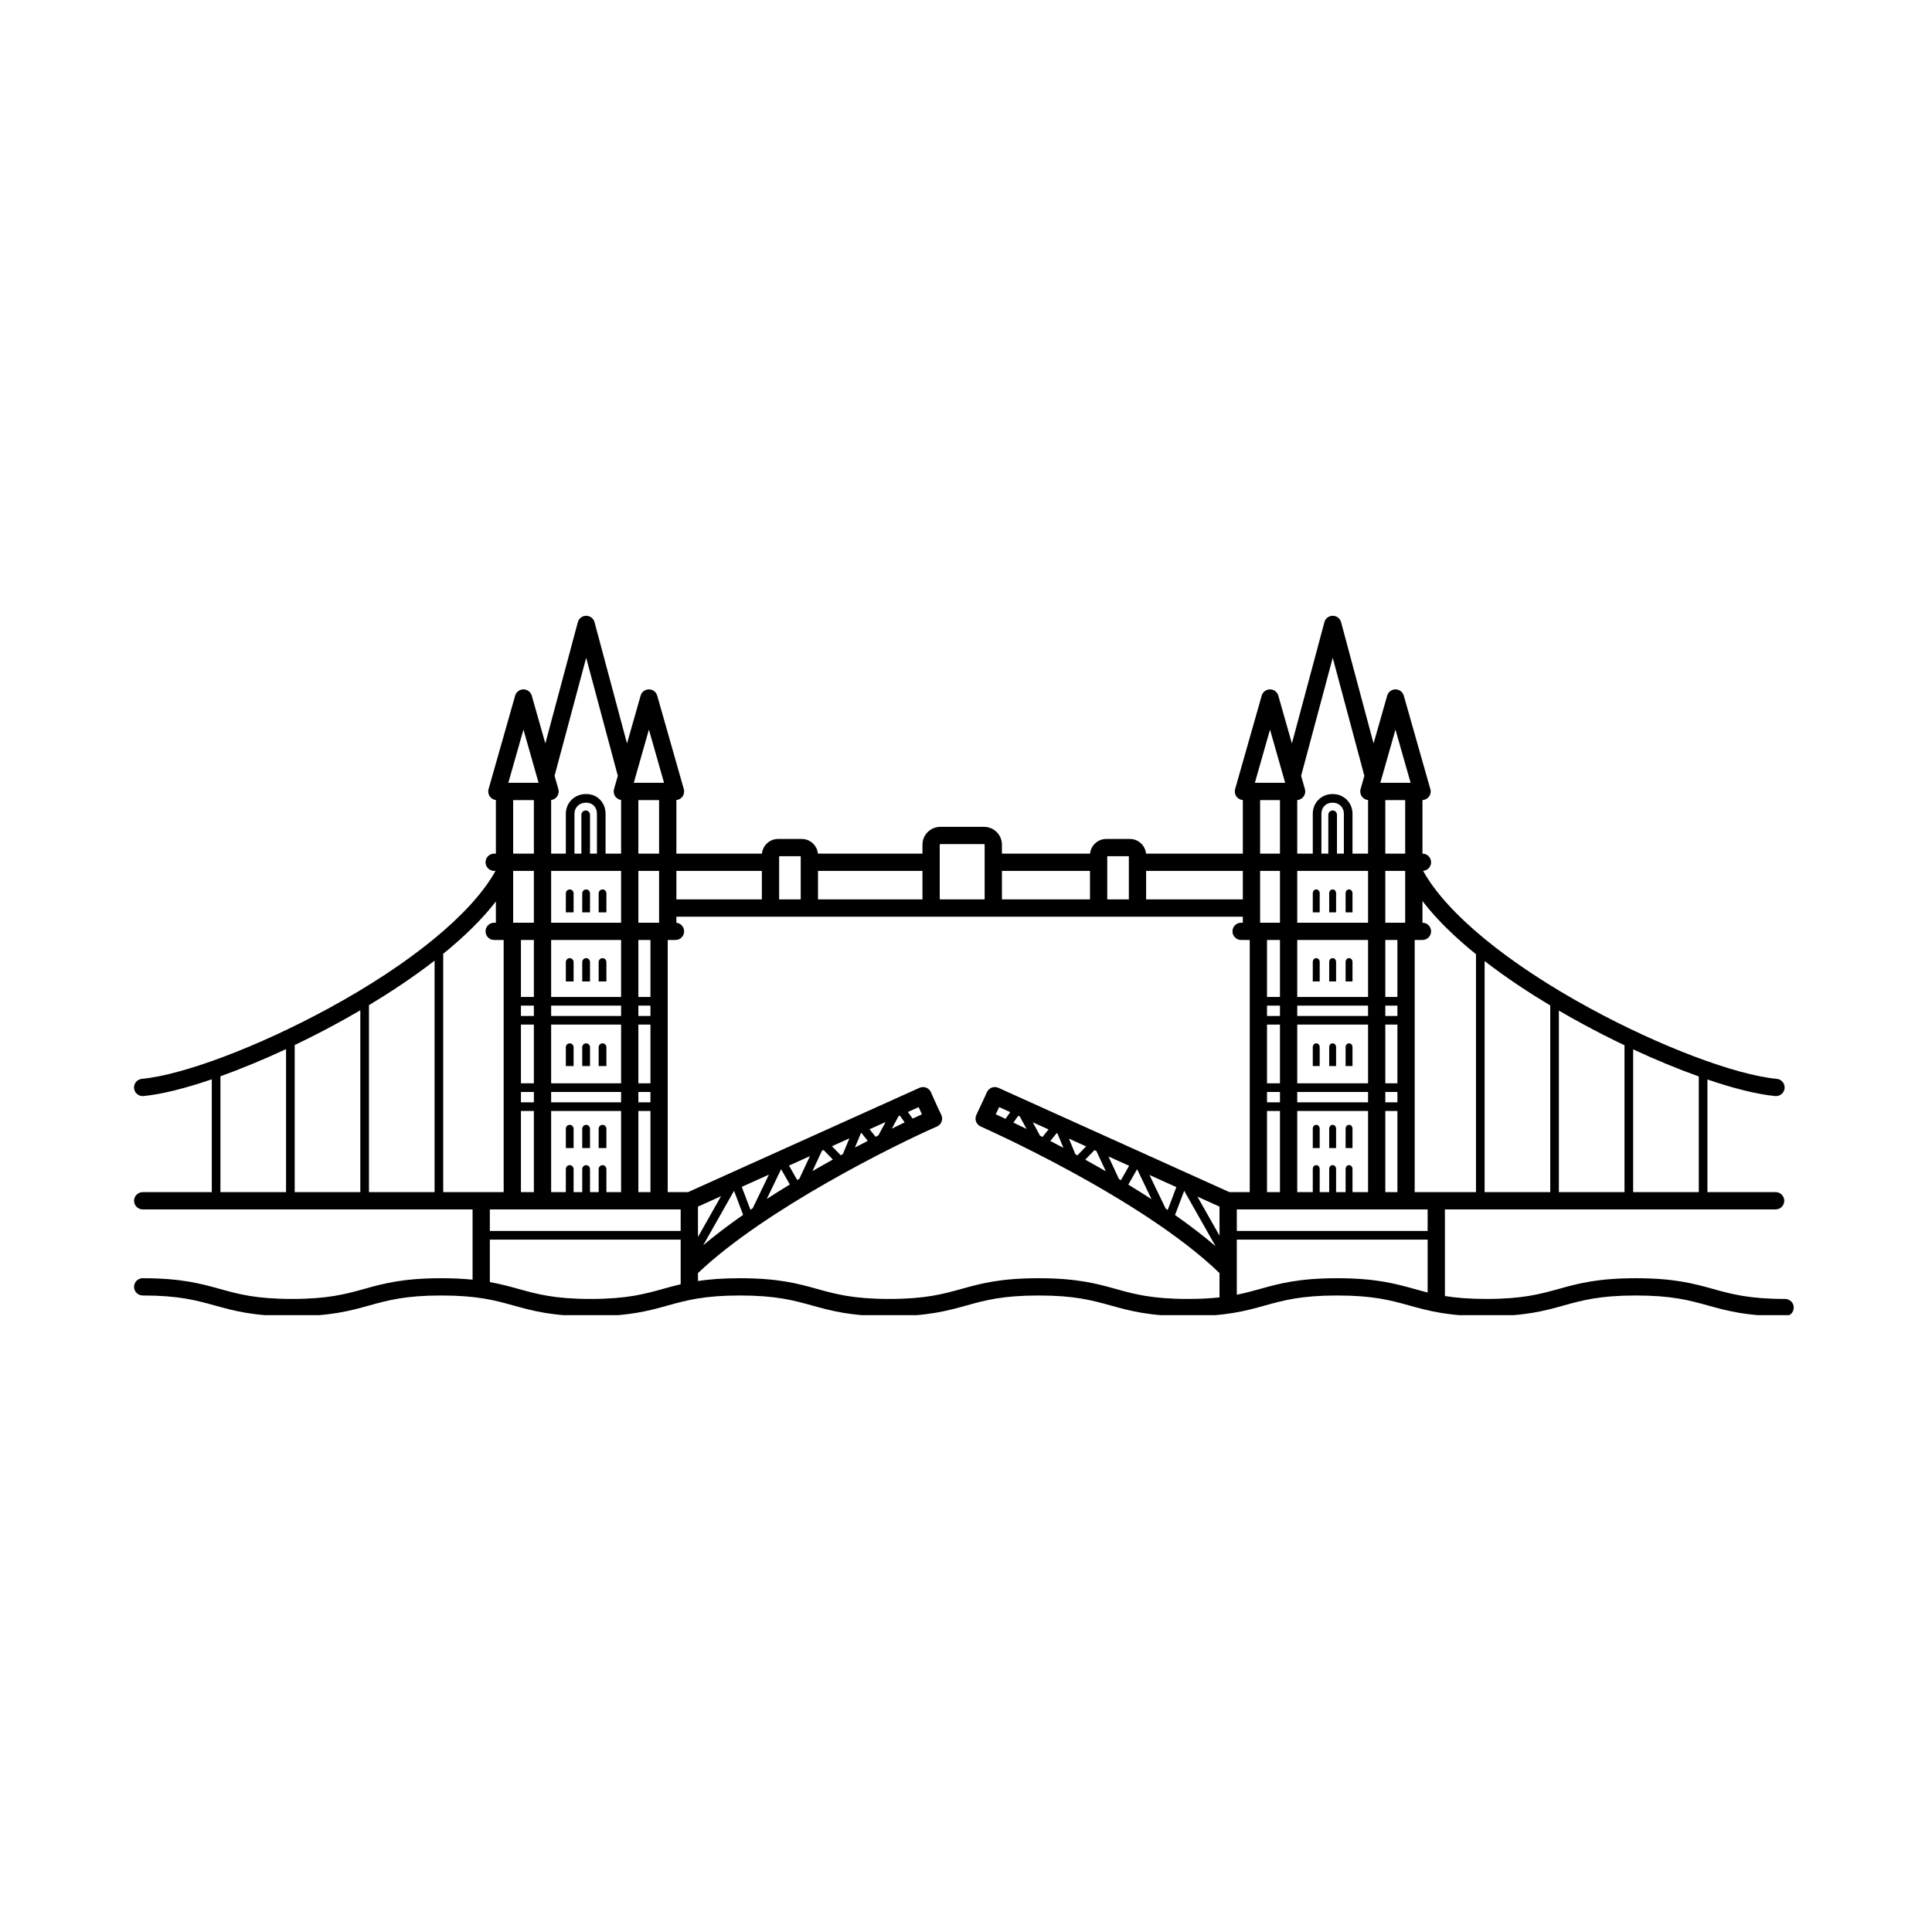 <svg xmlns="http://www.w3.org/2000/svg" xmlns:xlink="http://www.w3.org/1999/xlink" width="500" viewBox="0 0 375 375" height="500" preserveAspectRatio="xMidYMid meet"><defs><clipPath id="9d4e016cfa"><path d="M 26 119.523 L 348.199 119.523 L 348.199 255.273 L 26 255.273 Z M 26 119.523 " clip-rule="nonzero"></path></clipPath></defs><path fill="#000000" d="M 259.336 173.414 C 259.336 172.988 259.094 172.641 258.664 172.641 C 258.238 172.641 257.996 172.988 257.996 173.414 L 257.996 177.086 C 258.16 177.086 258.832 177.086 259.336 177.086 L 259.336 173.414 " fill-opacity="1" fill-rule="nonzero"></path><path fill="#000000" d="M 256.152 173.414 C 256.152 172.988 255.91 172.641 255.48 172.641 C 255.055 172.641 254.809 172.988 254.809 173.414 L 254.809 177.086 C 254.977 177.086 255.648 177.086 256.152 177.086 L 256.152 173.414 " fill-opacity="1" fill-rule="nonzero"></path><path fill="#000000" d="M 262.52 173.414 C 262.52 172.988 262.277 172.641 261.848 172.641 C 261.422 172.641 261.18 172.988 261.18 173.414 L 261.18 177.086 C 261.344 177.086 262.02 177.086 262.52 177.086 L 262.52 173.414 " fill-opacity="1" fill-rule="nonzero"></path><path fill="#000000" d="M 259.336 186.75 C 259.336 186.32 259.094 185.977 258.664 185.977 C 258.238 185.977 257.996 186.32 257.996 186.75 L 257.996 190.496 C 258.16 190.496 258.832 190.496 259.336 190.496 L 259.336 186.75 " fill-opacity="1" fill-rule="nonzero"></path><path fill="#000000" d="M 256.152 186.75 C 256.152 186.32 255.91 185.977 255.48 185.977 C 255.055 185.977 254.809 186.32 254.809 186.75 L 254.809 190.496 C 254.977 190.496 255.648 190.496 256.152 190.496 L 256.152 186.75 " fill-opacity="1" fill-rule="nonzero"></path><path fill="#000000" d="M 262.52 186.75 C 262.52 186.32 262.277 185.977 261.848 185.977 C 261.422 185.977 261.18 186.32 261.18 186.75 L 261.18 190.496 C 261.344 190.496 262.02 190.496 262.52 190.496 L 262.52 186.75 " fill-opacity="1" fill-rule="nonzero"></path><path fill="#000000" d="M 258.664 202.512 C 258.238 202.512 257.996 202.855 257.996 203.285 L 257.996 206.922 C 258.16 206.922 258.832 206.922 259.336 206.922 L 259.336 203.285 C 259.336 202.855 259.094 202.512 258.664 202.512 " fill-opacity="1" fill-rule="nonzero"></path><path fill="#000000" d="M 255.48 202.512 C 255.055 202.512 254.809 202.855 254.809 203.285 L 254.809 206.922 C 254.977 206.922 255.648 206.922 256.152 206.922 L 256.152 203.285 C 256.152 202.855 255.91 202.512 255.48 202.512 " fill-opacity="1" fill-rule="nonzero"></path><path fill="#000000" d="M 261.848 202.512 C 261.422 202.512 261.18 202.855 261.18 203.285 L 261.18 206.922 C 261.344 206.922 262.02 206.922 262.52 206.922 L 262.52 203.285 C 262.52 202.855 262.277 202.512 261.848 202.512 " fill-opacity="1" fill-rule="nonzero"></path><path fill="#000000" d="M 258.664 218.332 C 258.238 218.332 257.996 218.68 257.996 219.109 L 257.996 222.844 C 258.16 222.844 258.832 222.844 259.336 222.844 L 259.336 219.109 C 259.336 218.68 259.094 218.332 258.664 218.332 " fill-opacity="1" fill-rule="nonzero"></path><path fill="#000000" d="M 255.48 218.332 C 255.055 218.332 254.809 218.68 254.809 219.109 L 254.809 222.844 C 254.977 222.844 255.648 222.844 256.152 222.844 L 256.152 219.109 C 256.152 218.68 255.91 218.332 255.48 218.332 " fill-opacity="1" fill-rule="nonzero"></path><path fill="#000000" d="M 262.52 219.109 C 262.52 218.68 262.277 218.332 261.848 218.332 C 261.422 218.332 261.18 218.68 261.18 219.109 L 261.18 222.844 C 261.344 222.844 262.02 222.844 262.52 222.844 L 262.52 219.109 " fill-opacity="1" fill-rule="nonzero"></path><path fill="#000000" d="M 114.52 173.414 C 114.52 172.988 114.195 172.641 113.766 172.641 C 113.34 172.641 113.012 172.988 113.012 173.414 L 113.012 177.086 C 113.18 177.086 113.848 177.086 114.52 177.086 L 114.52 173.414 " fill-opacity="1" fill-rule="nonzero"></path><path fill="#000000" d="M 111.336 173.414 C 111.336 172.988 111.012 172.641 110.582 172.641 C 110.156 172.641 109.828 172.988 109.828 173.414 L 109.828 177.086 C 109.996 177.086 110.664 177.086 111.336 177.086 L 111.336 173.414 " fill-opacity="1" fill-rule="nonzero"></path><path fill="#000000" d="M 117.703 173.414 C 117.703 172.988 117.379 172.641 116.953 172.641 C 116.523 172.641 116.199 172.988 116.199 173.414 L 116.199 177.086 C 116.367 177.086 117.203 177.086 117.703 177.086 L 117.703 173.414 " fill-opacity="1" fill-rule="nonzero"></path><path fill="#000000" d="M 113.766 185.977 C 113.34 185.977 113.012 186.32 113.012 186.75 L 113.012 190.496 C 113.18 190.496 113.848 190.496 114.52 190.496 L 114.52 186.75 C 114.52 186.32 114.195 185.977 113.766 185.977 " fill-opacity="1" fill-rule="nonzero"></path><path fill="#000000" d="M 110.582 185.977 C 110.156 185.977 109.828 186.32 109.828 186.75 L 109.828 190.496 C 109.996 190.496 110.664 190.496 111.336 190.496 L 111.336 186.75 C 111.336 186.32 111.012 185.977 110.582 185.977 " fill-opacity="1" fill-rule="nonzero"></path><path fill="#000000" d="M 116.953 185.977 C 116.523 185.977 116.199 186.32 116.199 186.75 L 116.199 190.496 C 116.367 190.496 117.203 190.496 117.703 190.496 L 117.703 186.75 C 117.703 186.32 117.379 185.977 116.953 185.977 " fill-opacity="1" fill-rule="nonzero"></path><path fill="#000000" d="M 113.766 202.512 C 113.34 202.512 113.012 202.855 113.012 203.285 L 113.012 206.922 C 113.18 206.922 113.848 206.922 114.52 206.922 L 114.52 203.285 C 114.52 202.855 114.195 202.512 113.766 202.512 " fill-opacity="1" fill-rule="nonzero"></path><path fill="#000000" d="M 110.582 202.512 C 110.156 202.512 109.828 202.855 109.828 203.285 L 109.828 206.922 C 109.996 206.922 110.664 206.922 111.336 206.922 L 111.336 203.285 C 111.336 202.855 111.012 202.512 110.582 202.512 " fill-opacity="1" fill-rule="nonzero"></path><path fill="#000000" d="M 116.953 202.512 C 116.523 202.512 116.199 202.855 116.199 203.285 L 116.199 206.922 C 116.367 206.922 117.203 206.922 117.703 206.922 L 117.703 203.285 C 117.703 202.855 117.379 202.512 116.953 202.512 " fill-opacity="1" fill-rule="nonzero"></path><path fill="#000000" d="M 114.52 219.109 C 114.52 218.68 114.195 218.332 113.766 218.332 C 113.34 218.332 113.012 218.68 113.012 219.109 L 113.012 222.844 C 113.18 222.844 113.848 222.844 114.52 222.844 L 114.52 219.109 " fill-opacity="1" fill-rule="nonzero"></path><path fill="#000000" d="M 111.336 219.109 C 111.336 218.68 111.012 218.332 110.582 218.332 C 110.156 218.332 109.828 218.68 109.828 219.109 L 109.828 222.844 C 109.996 222.844 110.664 222.844 111.336 222.844 L 111.336 219.109 " fill-opacity="1" fill-rule="nonzero"></path><path fill="#000000" d="M 117.703 219.109 C 117.703 218.68 117.379 218.332 116.953 218.332 C 116.523 218.332 116.199 218.68 116.199 219.109 L 116.199 222.844 C 116.367 222.844 117.203 222.844 117.703 222.844 L 117.703 219.109 " fill-opacity="1" fill-rule="nonzero"></path><g clip-path="url(#9d4e016cfa)"><path fill="#000000" d="M 346.492 252.125 C 339.477 252.125 336.062 251.176 332.453 250.172 C 328.777 249.152 324.984 248.102 317.512 248.102 C 310.035 248.102 306.242 249.152 302.57 250.172 C 298.957 251.176 295.543 252.125 288.527 252.125 C 285.141 252.125 282.59 251.902 280.457 251.559 L 280.457 234.746 L 344.648 234.746 C 345.578 234.746 346.328 233.992 346.328 233.07 C 346.328 232.145 345.578 231.391 344.648 231.391 L 331.41 231.391 L 331.41 209.527 C 336.555 211.281 341.117 212.418 344.566 212.742 C 344.617 212.746 344.672 212.75 344.723 212.75 C 345.578 212.75 346.309 212.098 346.391 211.23 C 346.477 210.309 345.797 209.492 344.879 209.406 C 336.848 208.652 322.262 203.141 308.578 195.691 C 292.648 187.02 280.883 177.348 276.293 169.152 C 276.27 169.113 276.242 169.074 276.219 169.035 C 277.086 168.973 277.773 168.246 277.773 167.363 C 277.773 166.438 277.023 165.688 276.098 165.688 L 276.098 155.293 C 276.988 155.254 277.699 154.52 277.699 153.621 C 277.699 153.422 277.664 153.234 277.598 153.055 L 272.473 135.027 C 272.266 134.305 271.609 133.809 270.859 133.809 C 270.113 133.809 269.453 134.305 269.25 135.027 L 266.609 144.301 L 260.305 120.766 C 260.105 120.031 259.441 119.523 258.684 119.523 C 257.926 119.523 257.262 120.031 257.066 120.766 L 250.758 144.301 L 248.121 135.027 C 247.914 134.305 247.258 133.809 246.508 133.809 C 245.758 133.809 245.102 134.305 244.895 135.027 L 239.738 153.16 C 239.594 153.668 239.695 154.211 240.012 154.633 C 240.305 155.02 240.75 155.258 241.234 155.293 L 241.234 165.688 L 222.445 165.688 C 222.293 164.094 220.941 162.84 219.305 162.84 L 214.723 162.84 C 213.086 162.84 211.738 164.094 211.582 165.688 L 194.473 165.688 L 194.473 163.945 C 194.473 162.043 192.922 160.492 191.02 160.492 L 182.508 160.492 C 180.602 160.492 179.051 162.043 179.051 163.945 L 179.051 165.688 L 158.754 165.688 C 158.598 164.094 157.254 162.84 155.613 162.84 L 151.031 162.84 C 149.395 162.84 148.047 164.094 147.891 165.688 L 131.285 165.688 L 131.285 155.289 C 132.129 155.207 132.789 154.492 132.789 153.621 C 132.789 153.422 132.758 153.234 132.695 153.055 L 127.566 135.027 C 127.359 134.305 126.703 133.809 125.953 133.809 C 125.203 133.809 124.547 134.305 124.344 135.027 L 121.703 144.301 L 115.398 120.766 C 115.199 120.031 114.535 119.523 113.777 119.523 C 113.02 119.523 112.355 120.031 112.156 120.766 L 105.852 144.301 L 103.215 135.027 C 103.008 134.305 102.352 133.809 101.602 133.809 C 100.852 133.809 100.195 134.305 99.988 135.027 L 94.832 153.16 C 94.688 153.668 94.789 154.211 95.105 154.633 C 95.383 155 95.797 155.234 96.25 155.285 L 96.25 165.688 L 95.918 165.688 C 94.992 165.688 94.242 166.438 94.242 167.363 C 94.242 168.289 94.992 169.039 95.918 169.039 L 96.188 169.039 C 96.164 169.078 96.141 169.113 96.117 169.152 C 91.531 177.348 79.762 187.02 63.836 195.691 C 50.152 203.141 35.562 208.652 27.535 209.406 C 26.613 209.492 25.938 210.309 26.023 211.23 C 26.102 212.098 26.832 212.75 27.688 212.75 C 27.742 212.75 27.793 212.746 27.848 212.742 C 31.316 212.414 35.918 211.266 41.109 209.492 L 41.109 231.391 L 27.699 231.391 C 26.773 231.391 26.023 232.145 26.023 233.07 C 26.023 233.992 26.773 234.746 27.699 234.746 L 91.727 234.746 L 91.727 248.383 C 89.996 248.207 88.008 248.102 85.66 248.102 C 78.188 248.102 74.395 249.152 70.723 250.172 C 67.109 251.176 63.695 252.125 56.684 252.125 C 49.664 252.125 46.254 251.176 42.637 250.172 C 38.969 249.152 35.172 248.102 27.699 248.102 C 26.773 248.102 26.023 248.852 26.023 249.777 C 26.023 250.703 26.773 251.453 27.699 251.453 C 34.719 251.453 38.129 252.402 41.742 253.406 C 45.41 254.426 49.207 255.477 56.684 255.477 C 64.156 255.477 67.949 254.426 71.621 253.406 C 75.23 252.402 78.645 251.453 85.66 251.453 C 92.676 251.453 96.09 252.402 99.703 253.406 C 103.375 254.426 107.168 255.477 114.641 255.477 C 122.117 255.477 125.914 254.426 129.582 253.406 C 133.195 252.402 136.605 251.453 143.625 251.453 C 150.641 251.453 154.055 252.402 157.664 253.406 C 161.336 254.426 165.129 255.477 172.605 255.477 C 180.078 255.477 183.871 254.426 187.543 253.406 C 191.156 252.402 194.57 251.453 201.586 251.453 C 208.602 251.453 212.016 252.402 215.629 253.406 C 219.297 254.426 223.094 255.477 230.566 255.477 C 238.039 255.477 241.836 254.426 245.504 253.406 C 249.117 252.402 252.527 251.453 259.547 251.453 C 266.562 251.453 269.977 252.402 273.59 253.406 C 277.258 254.426 281.055 255.477 288.527 255.477 C 296.004 255.477 299.797 254.426 303.469 253.406 C 307.082 252.402 310.496 251.453 317.512 251.453 C 324.527 251.453 327.941 252.402 331.555 253.406 C 335.227 254.426 339.02 255.477 346.492 255.477 C 347.418 255.477 348.168 254.727 348.168 253.801 C 348.168 252.875 347.418 252.125 346.492 252.125 Z M 236.707 239.844 L 232.418 232.266 L 236.707 234.203 Z M 226.254 234.586 L 223.113 228.066 L 228.328 230.418 L 226.652 234.855 C 226.52 234.766 226.387 234.676 226.254 234.586 Z M 217.188 228.844 L 215.152 224.473 L 219.16 226.277 L 217.57 229.07 C 217.441 228.996 217.312 228.918 217.188 228.844 Z M 208.734 224.043 L 207.48 221.008 L 210.809 222.512 L 209.125 224.254 C 208.996 224.184 208.867 224.113 208.734 224.043 Z M 202.348 220.684 C 202.184 220.602 202.023 220.516 201.863 220.438 L 200.461 217.84 L 203.523 219.223 Z M 195.164 217.16 C 194.477 216.836 193.844 216.547 193.277 216.285 C 193.516 215.777 193.734 215.301 193.926 214.891 L 196.09 215.863 Z M 197.645 216.57 L 197.941 216.699 L 199.254 219.129 C 198.352 218.688 197.5 218.273 196.699 217.891 Z M 205.105 219.938 L 205.25 220 L 206.406 222.793 C 205.539 222.332 204.695 221.891 203.867 221.465 Z M 212.434 223.242 L 212.812 223.414 L 214.645 227.352 C 214.098 227.035 213.547 226.719 212.988 226.402 C 212.203 225.957 211.422 225.52 210.648 225.094 Z M 220.691 226.973 L 220.738 226.992 L 223.52 232.773 C 222.078 231.836 220.574 230.891 219.004 229.938 Z M 229.852 231.133 L 235.938 241.883 C 233.641 239.918 231.016 237.902 228.07 235.836 Z M 240.062 234.746 L 277.102 234.746 L 277.102 238.934 L 240.062 238.934 Z M 249.449 151.945 L 243.57 151.945 L 246.508 141.613 L 249.07 150.609 Z M 260.844 165.688 L 259.504 165.688 L 259.504 158.145 C 259.504 157.684 259.129 157.309 258.664 157.309 C 258.203 157.309 257.828 157.684 257.828 158.145 L 257.828 165.688 L 256.484 165.688 L 256.484 157.949 C 256.484 156.703 257.383 155.801 258.613 155.801 L 258.707 155.801 C 259.926 155.801 260.844 156.723 260.844 157.949 Z M 265.539 169.039 L 265.539 179.098 L 251.793 179.098 L 251.793 169.039 Z M 268.301 150.609 L 270.859 141.613 L 273.801 151.945 L 267.918 151.945 Z M 261.848 226.156 C 261.422 226.156 261.18 226.504 261.18 226.934 L 261.18 231.391 L 259.336 231.391 L 259.336 226.934 C 259.336 226.504 259.094 226.156 258.664 226.156 C 258.238 226.156 257.996 226.504 257.996 226.934 L 257.996 231.391 L 256.152 231.391 L 256.152 226.934 C 256.152 226.504 255.91 226.156 255.48 226.156 C 255.055 226.156 254.809 226.504 254.809 226.934 L 254.809 231.391 L 251.793 231.391 L 251.793 215.637 L 265.539 215.637 L 265.539 231.391 L 262.52 231.391 L 262.52 226.934 C 262.52 226.504 262.277 226.156 261.848 226.156 Z M 251.793 198.875 L 265.539 198.875 L 265.539 210.273 L 251.793 210.273 Z M 268.887 198.875 L 271.238 198.875 L 271.238 210.273 L 268.887 210.273 Z M 271.238 197.199 L 268.887 197.199 L 268.887 195.188 L 271.238 195.188 Z M 265.539 197.199 L 251.793 197.199 L 251.793 195.188 L 265.539 195.188 Z M 248.441 197.199 L 245.926 197.199 L 245.926 195.188 L 248.441 195.188 Z M 245.926 198.875 L 248.441 198.875 L 248.441 210.273 L 245.926 210.273 Z M 251.793 211.949 L 265.539 211.949 L 265.539 213.957 L 251.793 213.957 Z M 268.887 211.949 L 271.238 211.949 L 271.238 213.957 L 268.887 213.957 Z M 271.238 193.512 L 268.887 193.512 L 268.887 182.449 L 271.238 182.449 Z M 272.746 179.098 L 268.887 179.098 L 268.887 169.039 L 272.746 169.039 Z M 265.539 193.512 L 251.793 193.512 L 251.793 182.449 L 265.539 182.449 Z M 248.441 182.449 L 248.441 193.512 L 245.926 193.512 L 245.926 182.449 Z M 245.926 211.949 L 248.441 211.949 L 248.441 213.957 L 245.926 213.957 Z M 268.887 215.637 L 271.238 215.637 L 271.238 231.391 L 268.887 231.391 Z M 272.746 165.688 L 268.887 165.688 L 268.887 155.297 L 272.746 155.297 Z M 244.586 155.297 L 248.441 155.297 L 248.441 165.688 L 244.586 165.688 Z M 248.441 169.039 L 248.441 179.098 L 244.586 179.098 L 244.586 169.039 Z M 245.926 215.637 L 248.441 215.637 L 248.441 231.391 L 245.926 231.391 Z M 329.734 231.391 L 316.992 231.391 L 316.992 203.68 C 321.391 205.723 325.715 207.504 329.734 208.941 Z M 315.32 202.891 L 315.316 202.898 L 315.316 231.391 L 302.578 231.391 L 302.578 196.156 C 304.156 197.074 305.637 197.906 306.977 198.633 C 309.734 200.137 312.535 201.562 315.32 202.891 Z M 300.902 231.391 L 288.164 231.391 L 288.164 186.539 C 292.422 189.836 296.902 192.762 300.902 195.164 Z M 286.488 185.215 L 286.488 231.391 L 274.59 231.391 L 274.59 182.449 L 276.098 182.449 C 277.023 182.449 277.773 181.699 277.773 180.773 C 277.773 179.848 277.023 179.098 276.098 179.098 L 276.098 174.891 C 278.906 178.555 282.562 182.039 286.488 185.215 Z M 258.684 127.676 L 264.82 150.582 L 264.09 153.16 C 263.945 153.668 264.047 154.211 264.363 154.633 C 264.648 155.008 265.074 155.242 265.539 155.285 L 265.539 165.688 L 262.52 165.688 L 262.52 157.949 C 262.52 155.805 260.848 154.125 258.707 154.125 L 258.613 154.125 C 256.48 154.125 254.809 155.805 254.809 157.949 L 254.809 165.688 L 251.793 165.688 L 251.793 155.293 C 252.66 155.227 253.348 154.504 253.348 153.621 C 253.348 153.422 253.312 153.234 253.25 153.055 L 252.547 150.582 Z M 241.234 169.039 L 241.234 174.574 L 222.461 174.574 L 222.461 169.039 Z M 214.918 166.191 L 219.109 166.191 L 219.109 174.574 L 214.918 174.574 Z M 211.566 169.039 L 211.566 174.574 L 194.465 174.574 C 194.465 174.539 194.473 174.504 194.473 174.469 L 194.473 169.039 Z M 182.402 165.688 L 182.402 163.945 C 182.402 163.891 182.449 163.844 182.508 163.844 L 191.02 163.844 C 191.074 163.844 191.117 163.891 191.117 163.945 L 191.117 174.469 C 191.117 174.523 191.074 174.574 191.02 174.574 L 182.508 174.574 C 182.449 174.574 182.402 174.523 182.402 174.469 Z M 179.055 174.574 L 158.77 174.574 L 158.77 169.039 L 179.051 169.039 L 179.051 174.469 C 179.051 174.504 179.055 174.539 179.055 174.574 Z M 151.23 166.191 L 155.418 166.191 L 155.418 174.574 L 151.23 174.574 Z M 147.875 174.574 L 131.285 174.574 L 131.285 169.039 L 147.875 169.039 Z M 159.539 223.355 L 159.859 223.215 L 161.652 225.066 C 160.867 225.504 160.074 225.949 159.273 226.406 C 158.746 226.703 158.223 227.004 157.703 227.305 Z M 167.098 219.949 L 167.199 219.902 L 168.434 221.438 C 167.621 221.855 166.793 222.289 165.941 222.738 Z M 174.41 216.652 L 174.66 216.539 L 175.598 217.852 C 174.82 218.227 173.988 218.633 173.105 219.066 Z M 177.137 217.121 L 176.219 215.836 L 178.309 214.895 C 178.496 215.309 178.711 215.777 178.945 216.285 C 178.402 216.535 177.793 216.816 177.137 217.121 Z M 170.496 220.375 C 170.316 220.469 170.137 220.559 169.953 220.652 L 168.777 219.191 L 171.891 217.789 Z M 163.613 223.992 C 163.465 224.074 163.32 224.152 163.176 224.23 L 161.484 222.48 L 164.867 220.953 Z M 155.16 228.793 C 155.023 228.875 154.879 228.961 154.738 229.043 L 153.145 226.238 L 157.203 224.41 Z M 153.305 229.91 C 151.754 230.855 150.262 231.789 148.832 232.715 L 151.613 226.941 Z M 146.102 234.52 C 145.953 234.621 145.809 234.719 145.66 234.816 L 143.977 230.367 L 149.242 227.996 Z M 144.238 235.801 C 141.355 237.816 138.77 239.785 136.492 241.703 L 142.477 231.133 Z M 135.473 240.102 L 135.473 234.203 L 139.953 232.184 Z M 132.117 238.934 L 95.078 238.934 L 95.078 234.746 L 132.117 234.746 Z M 104.543 151.945 L 98.664 151.945 L 101.602 141.613 L 104.16 150.609 Z M 115.863 165.688 L 114.52 165.688 L 114.52 158.145 C 114.52 157.684 114.145 157.309 113.684 157.309 C 113.219 157.309 112.844 157.684 112.844 158.145 L 112.844 165.688 L 111.504 165.688 L 111.504 157.949 C 111.504 156.723 112.449 155.801 113.707 155.801 L 113.805 155.801 C 115.016 155.801 115.863 156.684 115.863 157.949 Z M 120.555 169.039 L 120.555 179.098 L 106.977 179.098 L 106.977 169.039 Z M 123.395 150.609 L 125.953 141.613 L 128.891 151.945 L 123.016 151.945 Z M 127.93 176.246 L 127.93 179.098 L 123.906 179.098 L 123.906 169.039 L 127.93 169.039 Z M 120.555 231.391 L 117.703 231.391 L 117.703 226.934 C 117.703 226.504 117.379 226.156 116.953 226.156 C 116.523 226.156 116.199 226.504 116.199 226.934 L 116.199 231.391 L 114.52 231.391 L 114.52 226.934 C 114.52 226.504 114.195 226.156 113.766 226.156 C 113.34 226.156 113.012 226.504 113.012 226.934 L 113.012 231.391 L 111.336 231.391 L 111.336 226.934 C 111.336 226.504 111.012 226.156 110.582 226.156 C 110.156 226.156 109.828 226.504 109.828 226.934 L 109.828 231.391 L 106.977 231.391 L 106.977 215.637 L 120.555 215.637 Z M 126.254 210.273 L 123.906 210.273 L 123.906 198.875 L 126.254 198.875 Z M 103.625 197.199 L 101.113 197.199 L 101.113 195.188 L 103.625 195.188 Z M 101.113 198.875 L 103.625 198.875 L 103.625 210.273 L 101.113 210.273 Z M 106.977 198.875 L 120.555 198.875 L 120.555 210.273 L 106.977 210.273 Z M 120.555 197.199 L 106.977 197.199 L 106.977 195.188 L 120.555 195.188 Z M 103.625 179.098 L 99.605 179.098 L 99.605 169.039 L 103.625 169.039 Z M 103.625 182.449 L 103.625 193.512 L 101.113 193.512 L 101.113 182.449 Z M 101.113 211.949 L 103.625 211.949 L 103.625 213.957 L 101.113 213.957 Z M 106.977 213.957 L 106.977 211.949 L 120.555 211.949 L 120.555 213.957 Z M 123.906 211.949 L 126.254 211.949 L 126.254 213.957 L 123.906 213.957 Z M 126.254 197.199 L 123.906 197.199 L 123.906 195.188 L 126.254 195.188 Z M 106.977 193.512 L 106.977 182.449 L 120.555 182.449 L 120.555 193.512 Z M 123.906 161.527 L 123.906 155.297 L 127.93 155.297 L 127.93 165.688 L 123.906 165.688 Z M 99.605 155.297 L 103.625 155.297 L 103.625 165.688 L 99.605 165.688 Z M 101.113 215.637 L 103.625 215.637 L 103.625 231.391 L 101.113 231.391 Z M 123.906 231.391 L 123.906 215.637 L 126.254 215.637 L 126.254 231.391 Z M 126.254 193.512 L 123.906 193.512 L 123.906 182.449 L 126.254 182.449 Z M 113.777 127.676 L 119.918 150.582 L 119.184 153.16 C 119.039 153.668 119.141 154.211 119.457 154.633 C 119.727 154.984 120.121 155.215 120.555 155.277 L 120.555 165.688 L 117.539 165.688 L 117.539 157.949 C 117.539 155.77 115.934 154.125 113.805 154.125 L 113.707 154.125 C 111.531 154.125 109.828 155.805 109.828 157.949 L 109.828 165.688 L 106.977 165.688 L 106.977 155.281 C 107.805 155.176 108.441 154.473 108.441 153.621 C 108.441 153.422 108.406 153.234 108.344 153.055 L 107.641 150.582 Z M 42.785 208.906 C 46.805 207.461 51.129 205.676 55.523 203.633 L 55.523 231.391 L 42.785 231.391 Z M 57.191 202.844 C 59.945 201.527 62.711 200.121 65.434 198.633 C 66.801 197.891 68.32 197.039 69.938 196.094 L 69.938 231.391 L 57.199 231.391 L 57.199 202.898 C 57.199 202.879 57.195 202.863 57.191 202.844 Z M 71.613 195.102 C 75.621 192.691 80.098 189.758 84.352 186.461 L 84.352 231.391 L 71.613 231.391 Z M 86.027 231.391 L 86.027 185.129 C 89.883 182 93.473 178.574 96.25 174.973 L 96.25 179.098 L 95.918 179.098 C 94.992 179.098 94.242 179.848 94.242 180.773 C 94.242 181.699 94.992 182.449 95.918 182.449 L 97.762 182.449 L 97.762 231.391 Z M 128.688 250.172 C 125.07 251.176 121.66 252.125 114.641 252.125 C 107.625 252.125 104.211 251.176 100.602 250.172 C 98.902 249.703 97.18 249.223 95.078 248.848 L 95.078 240.613 L 132.117 240.613 L 132.117 249.277 C 130.902 249.559 129.785 249.867 128.688 250.172 Z M 216.523 250.172 C 212.855 249.152 209.059 248.102 201.586 248.102 C 194.109 248.102 190.316 249.152 186.645 250.172 C 183.035 251.176 179.621 252.125 172.605 252.125 C 165.586 252.125 162.176 251.176 158.562 250.172 C 154.891 249.152 151.098 248.102 143.625 248.102 C 140.273 248.102 137.664 248.312 135.473 248.641 L 135.473 247.109 C 148.461 234.723 173.875 222.129 181.863 218.656 C 182.281 218.473 182.605 218.129 182.762 217.703 C 182.922 217.277 182.898 216.801 182.703 216.391 C 181.633 214.172 180.707 212.031 180.699 212.008 C 180.52 211.594 180.184 211.273 179.766 211.109 C 179.348 210.949 178.883 210.961 178.473 211.145 L 133.551 231.391 L 129.605 231.391 L 129.605 182.449 L 131.113 182.449 C 132.039 182.449 132.789 181.699 132.789 180.773 C 132.789 179.906 132.129 179.191 131.285 179.109 L 131.285 177.926 L 241.234 177.926 L 241.234 179.098 L 240.898 179.098 C 239.973 179.098 239.223 179.848 239.223 180.773 C 239.223 181.699 239.973 182.449 240.898 182.449 L 242.574 182.449 L 242.574 231.391 L 238.629 231.391 L 193.785 211.145 C 193.379 210.965 192.914 210.949 192.5 211.105 C 192.082 211.266 191.746 211.582 191.562 211.988 C 191.555 212.008 190.59 214.156 189.516 216.391 C 189.316 216.801 189.297 217.277 189.453 217.703 C 189.613 218.129 189.938 218.473 190.355 218.656 C 190.668 218.789 221.551 232.465 236.707 247.102 L 236.707 251.82 C 234.988 252.012 232.992 252.125 230.566 252.125 C 223.547 252.125 220.137 251.176 216.523 250.172 Z M 259.547 248.102 C 252.074 248.102 248.277 249.152 244.609 250.172 C 243.145 250.582 241.711 250.98 240.062 251.305 L 240.062 240.613 L 277.102 240.613 L 277.102 250.871 C 276.207 250.652 275.352 250.414 274.484 250.172 C 270.816 249.152 267.02 248.102 259.547 248.102 " fill-opacity="1" fill-rule="nonzero"></path></g></svg>
